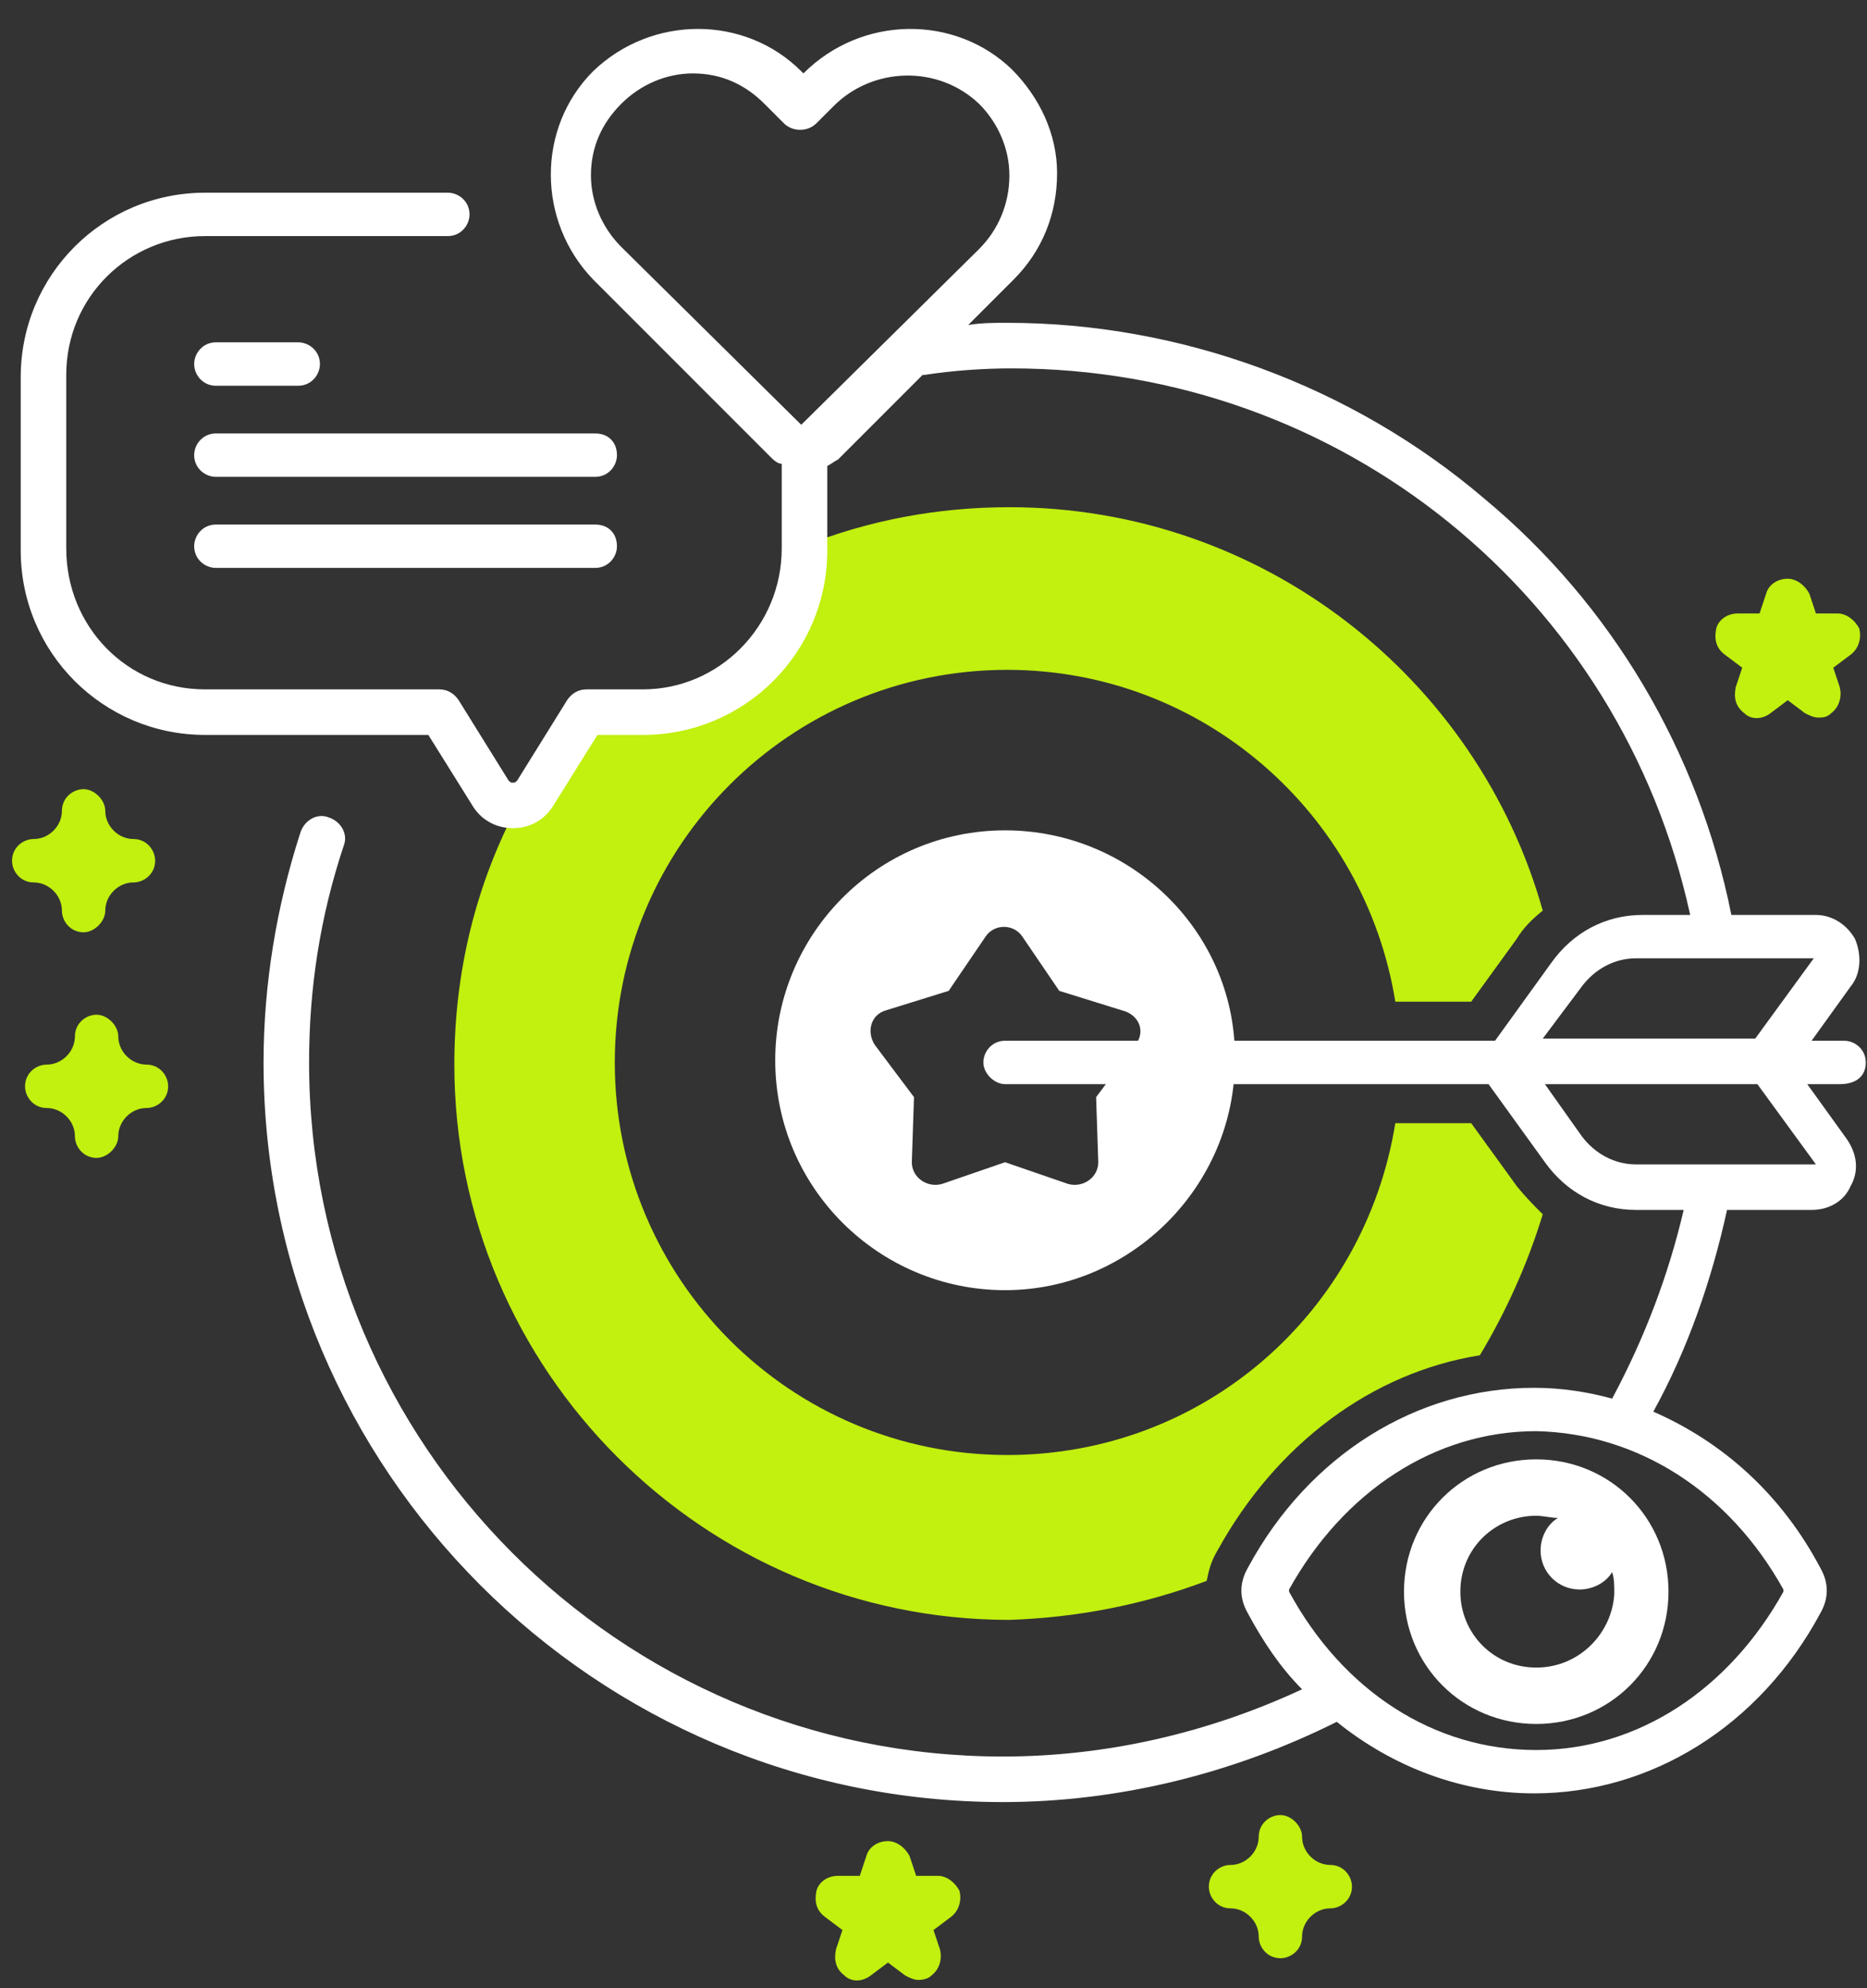 <svg width="62" height="66" viewBox="0 0 62 66" fill="none" xmlns="http://www.w3.org/2000/svg">
<rect x="0" y="0" width="62" height="66" fill="#333333" stroke="none"/>
<g id="Group 19">
<path id="Vector" d="M51.016 55.356C49.576 55.356 48.496 54.205 48.496 52.837C48.496 51.397 49.648 50.316 51.016 50.316C51.232 50.316 51.52 50.389 51.736 50.389C51.376 50.605 51.16 51.036 51.16 51.468C51.16 52.188 51.736 52.764 52.456 52.764C52.888 52.764 53.32 52.548 53.536 52.188C53.608 52.404 53.608 52.62 53.608 52.908C53.536 54.205 52.456 55.356 51.016 55.356ZM51.016 48.444C48.568 48.444 46.624 50.389 46.624 52.837C46.624 55.285 48.568 57.228 51.016 57.228C53.464 57.228 55.408 55.285 55.408 52.837C55.408 50.389 53.464 48.444 51.016 48.444Z" fill="white"/>
<path id="Vector_2" d="M40.072 52.477C40.144 52.117 40.216 51.828 40.432 51.468C42.376 47.941 45.544 45.565 49.144 44.989C50.008 43.548 50.728 41.965 51.232 40.309C50.944 40.02 50.656 39.733 50.368 39.373L48.856 37.285H46.336C45.328 43.548 40 48.3 33.448 48.3C26.248 48.3 20.416 42.468 20.416 35.269C20.416 28.069 26.248 22.236 33.448 22.236C39.928 22.236 45.328 26.988 46.336 33.252H48.856L50.368 31.165C50.584 30.805 50.872 30.517 51.232 30.229C49.072 22.524 41.944 16.837 33.52 16.837C31.144 16.837 28.84 17.268 26.68 18.133V18.276C26.68 21.229 24.304 23.677 21.28 23.677H19.408L17.752 26.34C17.608 26.556 17.392 26.701 17.176 26.773C15.808 29.364 15.088 32.245 15.088 35.34C15.088 45.492 23.368 53.773 33.52 53.773C35.752 53.7 37.984 53.269 40.072 52.477Z" fill="#C2F00F"/>
<path id="Vector_3" d="M37.696 34.693L36.4 36.42L36.472 38.581C36.472 39.084 35.968 39.444 35.464 39.3L33.376 38.581L31.288 39.3C30.784 39.444 30.28 39.084 30.28 38.581L30.352 36.42L29.056 34.693C28.768 34.261 28.912 33.684 29.416 33.541L31.504 32.892L32.728 31.093C33.016 30.66 33.664 30.66 33.952 31.093L35.176 32.892L37.264 33.541C37.84 33.684 38.056 34.261 37.696 34.693ZM33.376 27.564C29.128 27.564 25.744 31.02 25.744 35.197C25.744 39.444 29.2 42.828 33.376 42.828C37.552 42.828 41.008 39.373 41.008 35.197C41.08 31.02 37.624 27.564 33.376 27.564Z" fill="white"/>
<path id="Vector_4" d="M54.328 38.653C53.608 38.653 52.96 38.292 52.528 37.717L51.304 35.989H58.36L60.304 38.653H54.328ZM52.528 32.748C52.96 32.172 53.608 31.812 54.328 31.812H60.232L58.288 34.477H51.232L52.528 32.748ZM59.224 52.764V52.837C57.424 56.077 54.4 58.093 51.016 58.093C47.632 58.093 44.608 56.148 42.808 52.837V52.764C44.608 49.525 47.632 47.508 51.016 47.508C54.4 47.581 57.424 49.525 59.224 52.764ZM26.608 14.101L20.632 8.197C19.984 7.549 19.624 6.685 19.624 5.821C19.624 4.885 19.984 4.093 20.632 3.445C21.28 2.796 22.144 2.437 23.008 2.437C23.944 2.437 24.736 2.796 25.384 3.445L26.032 4.093C26.32 4.381 26.824 4.381 27.112 4.093L27.688 3.517C28.984 2.221 31.144 2.148 32.512 3.445C33.16 4.093 33.52 4.957 33.52 5.821C33.52 6.757 33.16 7.621 32.512 8.269L26.608 14.101ZM61.96 35.269C61.96 34.837 61.6 34.548 61.24 34.548H60.16L61.456 32.748C61.816 32.316 61.816 31.669 61.6 31.165C61.312 30.66 60.808 30.372 60.304 30.372H57.496C56.416 24.973 53.536 20.076 49.288 16.549C44.896 12.805 39.208 10.716 33.448 10.716C33.016 10.716 32.584 10.716 32.152 10.789L33.664 9.277C34.6 8.341 35.104 7.117 35.104 5.749C35.104 4.453 34.528 3.229 33.592 2.293C31.72 0.493 28.624 0.493 26.68 2.437L26.608 2.365C24.736 0.492 21.64 0.492 19.696 2.365C17.824 4.237 17.824 7.333 19.696 9.277L25.6 15.181C25.672 15.252 25.816 15.396 25.96 15.396V18.204C25.96 20.797 23.872 22.884 21.352 22.884H19.48C19.192 22.884 18.976 23.029 18.832 23.244L17.176 25.909C17.104 25.98 17.104 25.98 17.032 25.98C16.96 25.98 16.96 25.98 16.888 25.909L15.232 23.244C15.088 23.029 14.872 22.884 14.584 22.884H6.808C4.216 22.884 2.2 20.797 2.2 18.204V12.444C2.2 9.852 4.288 7.837 6.808 7.837H14.872C15.304 7.837 15.592 7.477 15.592 7.117C15.592 6.685 15.232 6.397 14.872 6.397H6.808C3.424 6.397 0.688 9.133 0.688 12.517V18.276C0.688 21.66 3.424 24.396 6.808 24.396H14.224L15.664 26.701C15.952 27.204 16.456 27.492 17.032 27.492C17.608 27.492 18.112 27.204 18.4 26.701L19.84 24.396H21.352C24.736 24.396 27.472 21.66 27.472 18.276V15.469C27.616 15.396 27.688 15.325 27.832 15.252L30.64 12.444C30.64 12.444 30.64 12.444 30.712 12.444C31.648 12.3 32.656 12.229 33.592 12.229C44.536 12.229 53.824 19.788 56.128 30.372H54.544C53.32 30.372 52.24 30.948 51.52 31.956L49.648 34.548H33.376C32.944 34.548 32.656 34.908 32.656 35.269C32.656 35.629 33.016 35.989 33.376 35.989H49.432L51.304 38.581C52.024 39.589 53.104 40.164 54.328 40.164H55.912C55.408 42.325 54.616 44.413 53.536 46.428C52.744 46.212 51.88 46.069 50.944 46.069C47.056 46.069 43.456 48.3 41.44 52.044C41.152 52.548 41.152 53.053 41.44 53.556C41.944 54.492 42.52 55.356 43.24 56.077C40.144 57.517 36.76 58.309 33.304 58.309C20.56 58.309 10.264 47.941 10.264 35.269C10.264 32.821 10.624 30.445 11.416 28.069C11.56 27.709 11.344 27.276 10.912 27.133C10.552 26.988 10.12 27.204 9.976 27.637C9.184 30.084 8.752 32.676 8.752 35.269C8.752 48.804 19.768 59.821 33.304 59.821C37.12 59.821 40.936 58.885 44.392 57.157C46.264 58.669 48.568 59.532 50.944 59.532C54.832 59.532 58.432 57.3 60.448 53.556C60.736 53.053 60.736 52.548 60.448 52.044C59.152 49.596 57.208 47.868 54.904 46.861C56.056 44.773 56.848 42.468 57.352 40.164H60.16C60.736 40.164 61.24 39.877 61.456 39.373C61.744 38.868 61.672 38.292 61.312 37.788L60.016 35.989H61.096C61.672 35.989 61.96 35.7 61.96 35.269Z" fill="white"/>
<path id="Vector_5" d="M2.776 30.948C2.344 30.948 2.056 30.588 2.056 30.229C2.056 29.724 1.624 29.293 1.12 29.293C0.688 29.293 0.4 28.933 0.4 28.573C0.4 28.14 0.76 27.852 1.12 27.852C1.624 27.852 2.056 27.421 2.056 26.916C2.056 26.485 2.416 26.197 2.776 26.197C3.136 26.197 3.496 26.556 3.496 26.916C3.496 27.421 3.928 27.852 4.432 27.852C4.864 27.852 5.152 28.212 5.152 28.573C5.152 29.005 4.792 29.293 4.432 29.293C3.928 29.293 3.496 29.724 3.496 30.229C3.496 30.588 3.136 30.948 2.776 30.948Z" fill="#C2F00F"/>
<path id="Vector_6" d="M42.52 65.004C42.088 65.004 41.8 64.644 41.8 64.284C41.8 63.781 41.368 63.349 40.864 63.349C40.432 63.349 40.144 62.989 40.144 62.629C40.144 62.197 40.504 61.908 40.864 61.908C41.368 61.908 41.8 61.477 41.8 60.972C41.8 60.541 42.16 60.252 42.52 60.252C42.88 60.252 43.24 60.612 43.24 60.972C43.24 61.477 43.672 61.908 44.176 61.908C44.608 61.908 44.896 62.269 44.896 62.629C44.896 63.06 44.536 63.349 44.176 63.349C43.672 63.349 43.24 63.781 43.24 64.284C43.24 64.716 42.88 65.004 42.52 65.004Z" fill="#C2F00F"/>
<path id="Vector_7" d="M3.208 38.437C2.776 38.437 2.488 38.077 2.488 37.717C2.488 37.212 2.056 36.781 1.552 36.781C1.12 36.781 0.832 36.42 0.832 36.06C0.832 35.629 1.192 35.34 1.552 35.34C2.056 35.34 2.488 34.908 2.488 34.404C2.488 33.972 2.848 33.684 3.208 33.684C3.568 33.684 3.928 34.044 3.928 34.404C3.928 34.908 4.36 35.34 4.864 35.34C5.296 35.34 5.584 35.7 5.584 36.06C5.584 36.492 5.224 36.781 4.864 36.781C4.36 36.781 3.928 37.212 3.928 37.717C3.928 38.077 3.568 38.437 3.208 38.437Z" fill="#C2F00F"/>
<path id="Vector_8" d="M30.496 65.725C30.352 65.725 30.208 65.653 30.064 65.581L29.488 65.148L28.912 65.581C28.624 65.796 28.264 65.796 28.048 65.581C27.76 65.365 27.688 65.076 27.76 64.716L27.976 64.069L27.4 63.636C27.112 63.42 27.04 63.133 27.112 62.773C27.184 62.484 27.472 62.269 27.832 62.269H28.552L28.768 61.62C28.84 61.333 29.128 61.117 29.488 61.117C29.776 61.117 30.064 61.333 30.208 61.62L30.424 62.269H31.144C31.432 62.269 31.72 62.484 31.864 62.773C31.936 63.06 31.864 63.42 31.576 63.636L31 64.069L31.216 64.716C31.288 65.004 31.216 65.365 30.928 65.581C30.856 65.653 30.712 65.725 30.496 65.725Z" fill="#C2F00F"/>
<path id="Vector_9" d="M60.376 23.82C60.232 23.82 60.088 23.748 59.944 23.677L59.368 23.244L58.792 23.677C58.504 23.892 58.144 23.892 57.928 23.677C57.64 23.46 57.568 23.172 57.64 22.812L57.856 22.165L57.28 21.733C56.992 21.517 56.92 21.229 56.992 20.869C57.064 20.581 57.352 20.364 57.712 20.364H58.432L58.648 19.716C58.72 19.428 59.008 19.212 59.368 19.212C59.656 19.212 59.944 19.428 60.088 19.716L60.304 20.364H61.024C61.312 20.364 61.6 20.581 61.744 20.869C61.816 21.157 61.744 21.517 61.456 21.733L60.88 22.165L61.096 22.812C61.168 23.101 61.096 23.46 60.808 23.677C60.664 23.82 60.52 23.82 60.376 23.82Z" fill="#C2F00F"/>
<path id="Vector_10" d="M7.168 12.805H9.904C10.336 12.805 10.624 12.444 10.624 12.085C10.624 11.652 10.264 11.364 9.904 11.364H7.168C6.736 11.364 6.448 11.725 6.448 12.085C6.448 12.444 6.736 12.805 7.168 12.805Z" fill="white"/>
<path id="Vector_11" d="M22.36 10.932L22.432 11.005V10.932H22.36Z" fill="white"/>
<path id="Vector_12" d="M19.768 14.389H7.168C6.736 14.389 6.448 14.748 6.448 15.108C6.448 15.54 6.808 15.829 7.168 15.829H19.768C20.2 15.829 20.488 15.469 20.488 15.108C20.488 14.677 20.2 14.389 19.768 14.389Z" fill="white"/>
<path id="Vector_13" d="M19.768 17.413H7.168C6.736 17.413 6.448 17.773 6.448 18.133C6.448 18.564 6.808 18.852 7.168 18.852H19.768C20.2 18.852 20.488 18.492 20.488 18.133C20.488 17.701 20.2 17.413 19.768 17.413Z" fill="white"/>
</g>
</svg>
